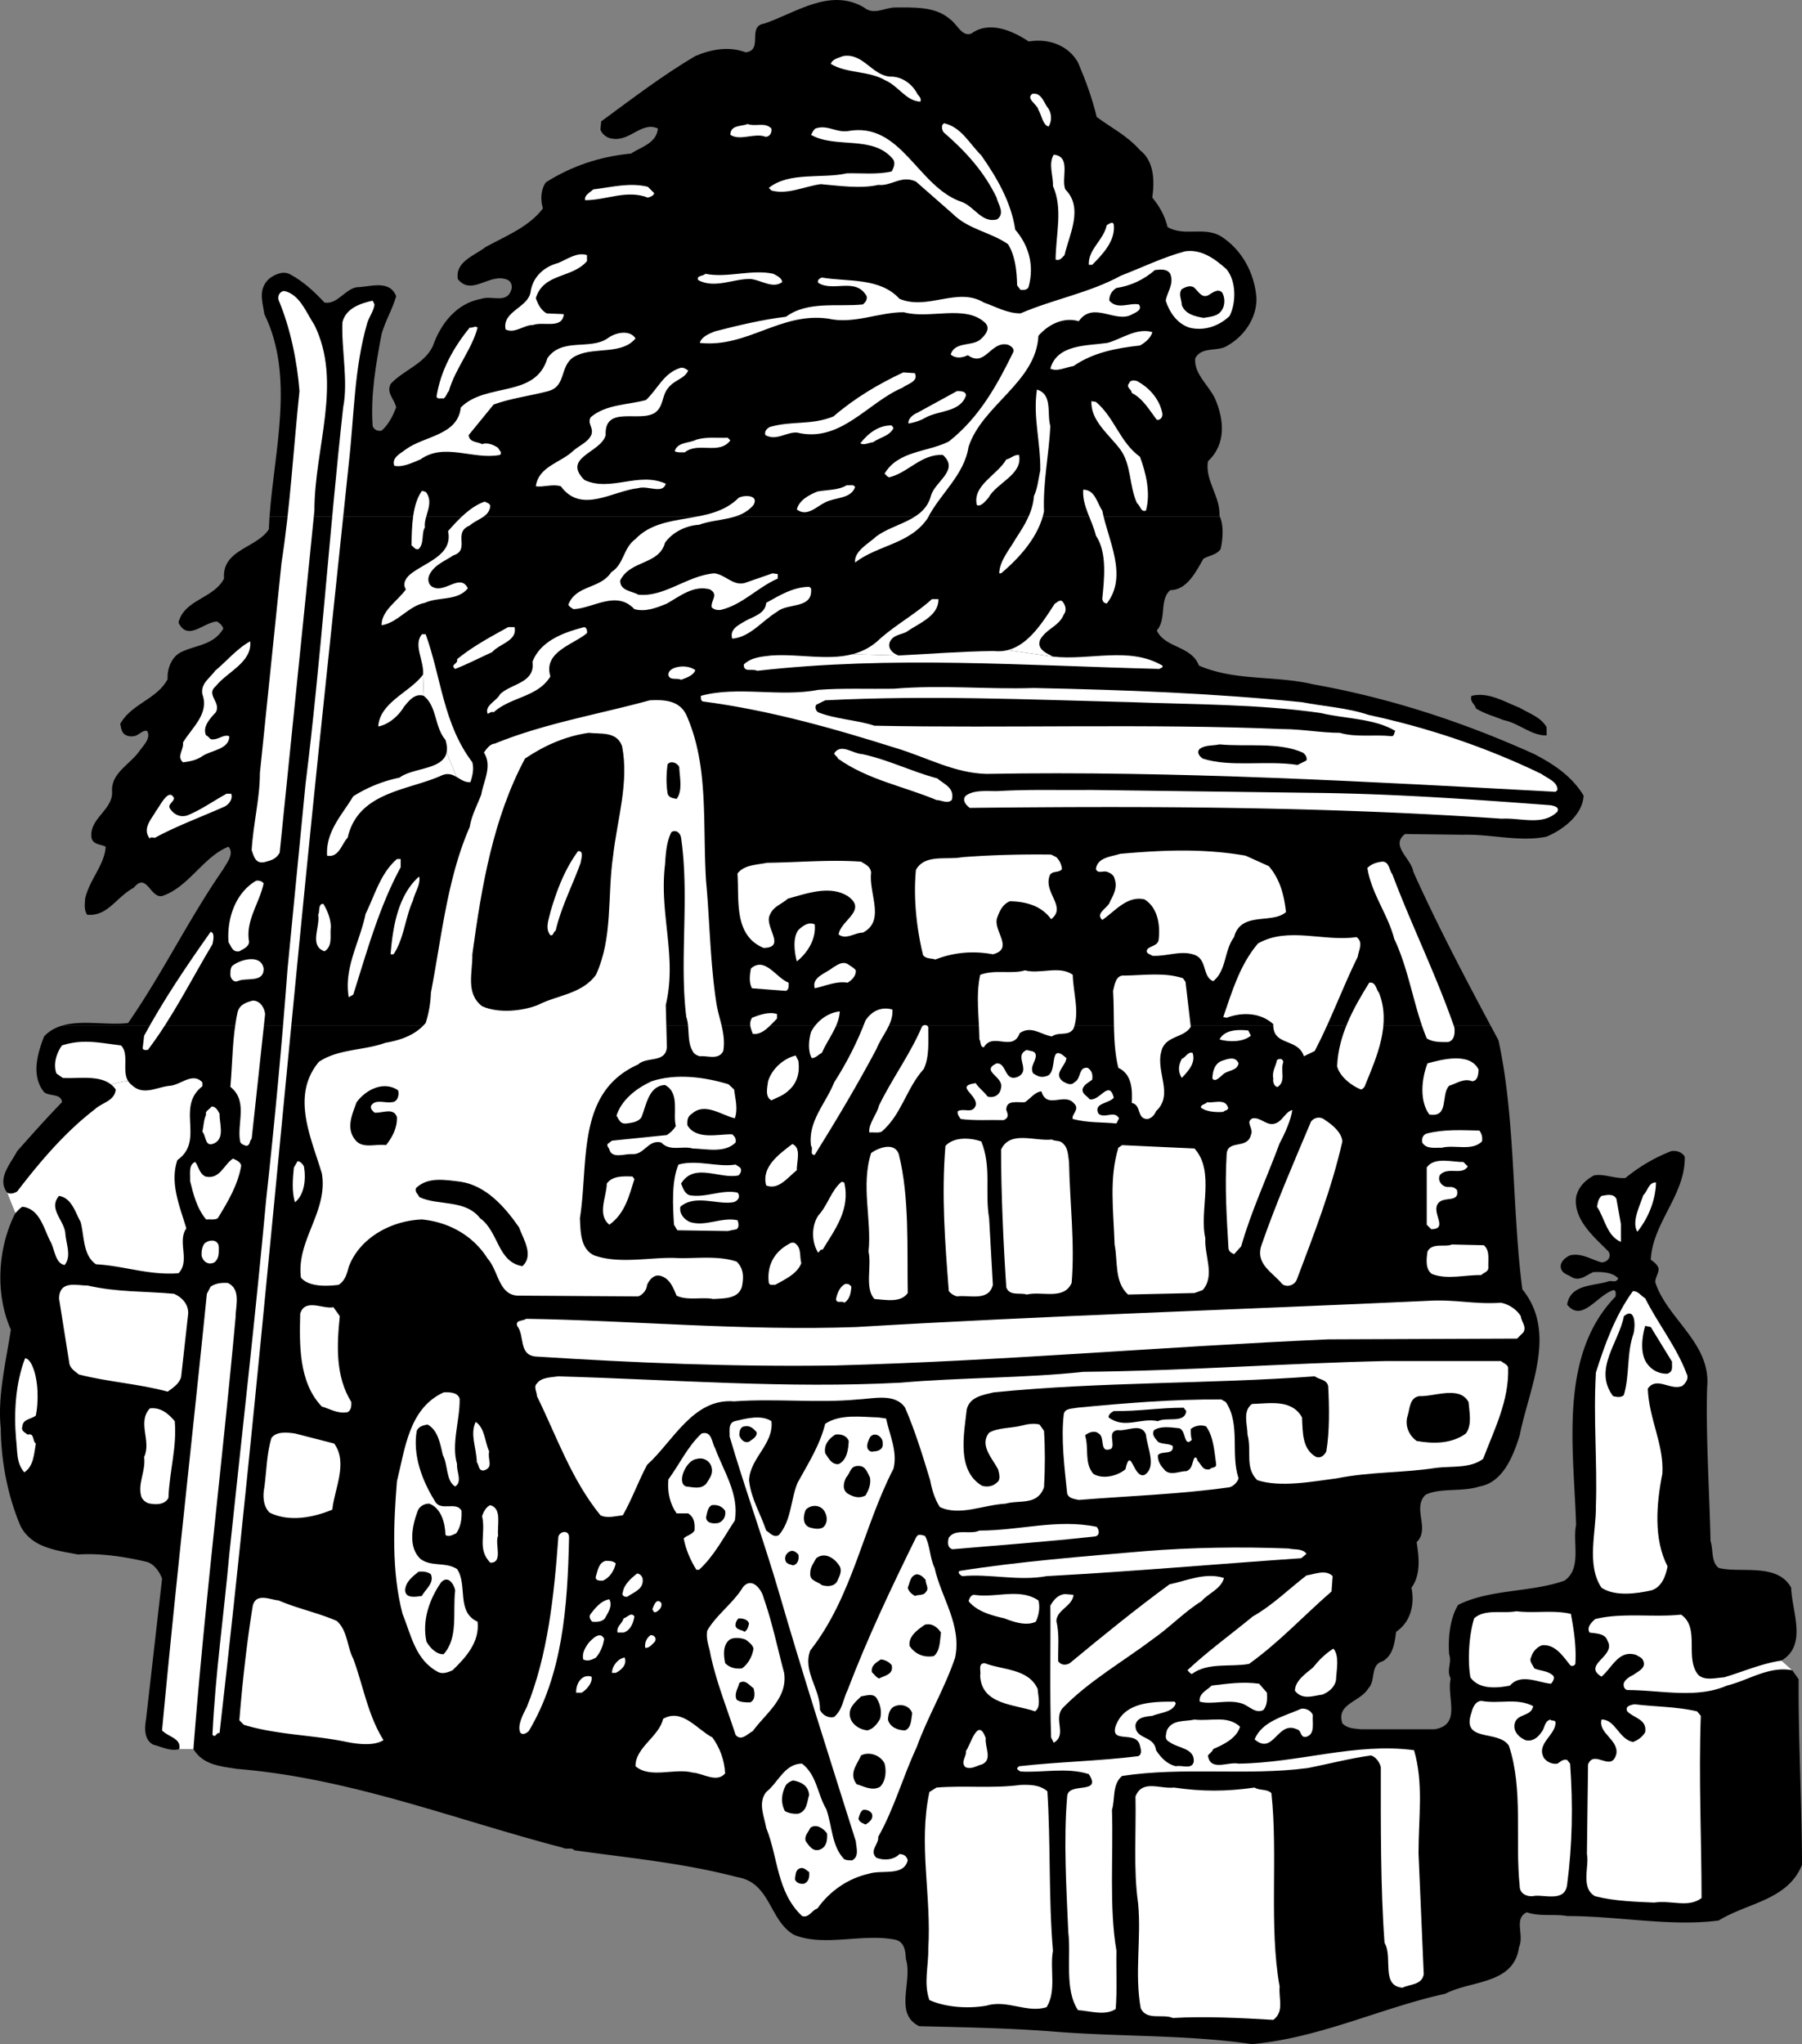 <svg xmlns="http://www.w3.org/2000/svg" width="476.167" height="540.006"><rect width="100%" height="100%" fill="#808080" stroke="none"/><path d="M71.225 136.486c1.254-17.672 6.707-36.984-1.367-53.5-.59-3.652-1.676-6.71 1.383-9.472 1.578-1.086 3.648-2.07 5.523-.985 3.453 1.871 6.317 4.54 8.98 7.399 3.352.59 5.329-3.453 8.485-4.047 3.75-.098 8.684-2.07 10.457 2.367-.984 3.453-2.86 6.512-3.847 9.965-1.48 7.797-2.957 16.183-2.368 24.37.395.99 1.383 1.384 2.368 1.185 1.976-1.774 2.96-3.946 3.847-6.114-.39-2.172-2.664-3.75-1.476-6.219 3.351-3.648 8.879-5.226 11.148-9.964 2.07-5.918 6.215-11.348 12.824-12.532 2.864-.984 6.809 1.48 7.992-2.562.2-.988-.097-1.875-.886-2.371-4.735-2.27-9.57 4.441-13.32-.293-.692-4.64 4.34-6.121 7.402-8.488 5.226-2.86 11.344-5.227 15.094-10.165-.692-2.167-.59-5.027.789-6.902 6.71-4.246 14.207-6.808 22.496-7.598 2.664-1.777 6.71-2.667 7.105-6.613-4.344-1.972-7.398 3.555-12.137 2.664-1.285-.097-2.664-1.183-3.058-2.367l.195-2.172c8.192-6.015 16.184-12.137 24.867-17.265 4.141-1.774 8.88-2.664 13.32-.985 4.833-.594.196-6.906 4.93-7.597 8.192-2.766 17.368-9.57 26.344-4.247 2.469 1.977 4.934.301 7.797 0 5.129 0 10.95-.39 14.898 3.063 1.875 1.281 3.157 4.734 5.625 3.848 4.832-3.555 11.047-.692 15.196 2.07 5.226-.887 10.457.988 13.023 5.527 1.973 4.637 3.746 9.371 4.934 14.403 3.648 2.765 7.988 4.836 11.441 8.78 3.852 2.962 3.852 8.29 3.258 12.532 1.973 2.367 3.355 4.934 4.043 7.797 4.539 2.562 9.473-.2 14.012 2.367 5.625 3.551 8.98 9.766 9.472 16.38.098 5.226-3.156 9.964-7.597 12.526-2.563 1.778-6.809.102-8.582 3.356-.395 4.144 3.55 7.105 5.226 10.656 2.371 5.527 3.063 11.938-1.875 16.578-.789 5.227 3.258 9.074 3.063 14.403.03.074.066.148.097.222H71.226"/><path d="M322.346 136.486c1.067 2.461.774 5.977.196 8.559-1.082 1.582-3.059 1.68-4.54 2.566-1.87 3.157-4.242 8.29-8.78 8.29-2.958 2.663-.887 7.695-3.551 10.656 2.27 4.734 9.078 3.945 11.148 9.273 9.57 4.145 20.031 2.566 30.094 4.934 20.523 3.652 39.96 10.062 58.511 18.449 4.93 2.566 9.864 5.723 13.024 10.953-.2 5.133-5.527 9.078-9.77 10.852-7.105 1.48-14.504-.688-22.004-.493l-15.39-.195c-4.047 3.059 1.68 6.512 2.172 9.965 6.218 13.797 13.265 27.262 20.457 40.7H16.229c5.297-1.65 12.106-.071 17.617-.743 9.176-13.219 15.985-27.426 25.16-40.649.985-1.777 2.958-4.046 1.38-5.921-6.61 2.566-10.555 10.757-17.563 13.027-3.156.59-4.043-6.414-7.496-2.172-4.54 2.367-6.906 7.695-12.336 7.102-.79-1.38-.59-2.66-.492-4.243 1.086-4.933 5.129-8.878 5.425-13.714-1.28-.688-3.355-.493-3.746-2.368-.691-5.128 5.82-7.398 5.426-12.332-.199-4.836 4.735-7.004 7.301-10.656.984-1.379 3.059-3.355 1.973-5.23-1.282-.297-2.27 1.285-3.551 1.382-1.086.196-1.973-.097-2.664-.69-.594-.692-.692-1.677-.89-2.567 2.96-5.328 9.769-6.508 12.53-11.84-.195-2.367.887-5.82 3.555-7.102 3.746-1.875 8.582-1.777 11.149-6.218-.297-.887-.891-1.38-1.68-1.875-3.55.199-7.695 5.328-10.16.3 1.476-6.12 9.273-6.316 12.035-11.644-.59-7.696 8.586-7.992 11.84-13.024.043-1.105.105-2.215.183-3.332h251.121m129.61 269.016c.011.535.027 1.07.039 1.601.785 2.368.097 5.528 2.168 7.106 5.625 1.477 15.492-1.48 19.14 5.227.2 6.316 4.344 15.195-2.562 19.242l2.86 2.566 1.679 2.367c-.102 16.18.887 33.45.887 49.035-3.75 9.375-14.602 10.067-22.004 14.704-12.727 1.675-26.54-1.184-40.059-1.184-3.156-.594-7.398.195-10.656-.988-3.55 1.68-.59 5.922-2.07 9.273-1.383 9.867-12.73 8.684-19.438 12.238-17.07 3.747-32.953 11.641-51.11 13.317-17.66-2.563-34.827-1.871-52.886-3.352-11.441-.89-22.988-1.086-35.023-1.383-6.809-3.257-1.68-11.84-3.551-17.757-.102-1.68-.2-4.344-2.567-5.036-8.683-1.875-19.14 1.973-27.035-1.378-6.511-3.75-6.117-13.715-14.898-15.196-14.309-3.75-28.317-5.031-43.117-7.105-.692-.887-2.172-.098-3.059-.688-28.516-7.402-55.945-18.355-86.137-20.82-4.242-.691-8.879-.988-11.445-5.23h-3.75c-2.172.69-4.637-.59-6.906-1.184-2.367-1.281-2.27-4.242-1.875-6.61l4.242-37.199c-.59-1.773-2.07-3.847-3.945-4.437-5.82-1.383-12.332-2.371-18.254-1.973-4.825-.918-10.211-1.55-13.555-5.156h368.457a4.473 4.473 0 0 1-1.184 1.898c.594 3.848 1.184 8.586-1.378 12.036.886 4.246-.102 8.98-4.047 11.644-.395 2.961-.79 6.215-3.555 7.793-3.352.89-1.773 5.035-3.746 7.105-2.27 3.75-8.586 4.043-6.906 9.274 1.28 1.383 3.156 1.383 4.93 1.578h19.44c7.2-1.184 3.157-8.285 4.243-13.418-1.184-2.27.394-4.043-.395-6.41-.296-3.95.098-9.277 2.368-13.027 8.484-4.243 19.238-3.254 28.12-6.414 3.813-2.676 2.755-7.758 2.805-12.06h35.735"/><path d="M7.069 405.502a10.49 10.49 0 0 1-1.64-2.344c-3.352-7.894-5.13-16.87-5.227-25.851-.89-8.485 1.379-17.563 2.664-26.047-4.242-9.57-3.453-21.707 1.183-30.785l-2.171-5.426c-2.762-3.653.886-7.598 2.664-10.953 3.847-4.34 7.793-8.782 11.84-12.926-.196-2.367-3.356-1.477-4.735-2.664-3.453-4.242-1.777-10.16 0-14.7 1.305-1.402 2.863-2.277 4.582-2.812h377.684c.68 1.266 1.36 2.535 2.035 3.8 4.539 20.622 3.555 44.497 6.316 65.81 9.375 11.542 1.68 26.343-.691 38.578-1.676 5.328-4.34 12.433-10.652 13.515-4.54 1.48-10.266.297-14.211 2.172-3.047 2.965-.114 7.234-1.184 10.633H7.07m409.151 0c.012-.926.078-1.82.25-2.64-.59-20.028-4.734-44.794 10.461-60.384-.097-.492.297-1.382-.492-1.68-4.344 1.188-8.387 8.782-12.336 3.848.89-5.523 7.106-4.832 11.153-6.214 1.082-.098 1.675.492 2.367-.692-1.48-1.676-4.442-1.773-6.614-1.676-1.875.79-3.746 2.664-5.918 1.184-.789-.492-1.777-.691-2.367-1.578-1.086-1.875.79-3.453 2.168-4.047 2.961-.691 5.528 1.086 8.29 1.875 1.382 0 2.761-1.281 1.874-2.86-4.144-4.144-9.277-8.484-8.586-14.406.594-2.664 2.371-4.441 4.739-5.722 2.566-.492 5.425.886 8.289.691 3.75-3.058 7.793-5.43 12.136-7.105 1.477-.196 2.86.297 3.551 1.48.196 10.063-8.488 17.367-8.98 27.23.789.497 1.875 1.383 2.074 2.372 0 1.28-.89 2.27-.89 3.55 3.16 9.77 14.8 16.082 13.714 27.727-.379 11.55.516 26.2.852 39.047H416.22"/><path fill="#fff" d="M235.124 20.236c2.96-.101 5.625 1.676 7.105 4.239.297.793 1.38 1.285.988 2.37-3.75-.097-5.824-4.144-9.277-5.624-4.34-2.567-10.262-1.778-14.402-4.34.39-1.285 2.07-1.582 3.254-2.074 5.23-.887 7.597 5.03 12.332 5.43m41.933 8.483c.887 1.38.887 3.454 0 4.735-1.578-.59-1.777-2.96-2.664-4.441-.297-1.477-3.453-2.957-1.578-4.243 2.465-.394 3.059 2.567 4.242 3.95M259.3 41.053c4.14 5.918 7.89 12.332 8.976 19.632 3.652 4.243 5.031 9.473 3.555 15-.2.887-1.285.985-2.172.887l-.89-1.183c-.098-3.946-.493-7.696-2.368-10.852-4.637-3.258-10.457-3.852-14.7-8.094l-9.671-8.484c-3.945-1.777-6.41 1.281-9.965.887-4.637 1.086-10.555.199-15.191-.196-4.344.59-8.785 2.86-13.028 1.676l-.691-.691c5.43-4.34 14.11-2.367 20.621-3.848 3.652-.098 7.895.395 11.844-.492.492-.887.984-1.973.492-3.059-5.23-6.707-15.195-2.86-21.805-6.61.395-.593.492-1.183 1.184-1.679 3.058-1.082 5.426 1.086 8.484.692 14.305-2.664 18.453 14.898 30.29 18.746 3.257 1.285 5.327 5.722 9.277 4.539 2.07-1.676.195-3.946-.2-5.723-3.253-6.808-8.187-12.234-14.007-17.266-.496-.69-.692-2.07.195-2.367 4.539 1.086 6.512 5.227 9.77 8.485m-55.454-7.106c.2 1.086-.492 2.27-1.578 2.172-2.96-1.086-6.61 1.184-9.273-.492 0-2.664 2.86-2.172 4.539-2.863 2.27.789 4.539-.59 6.312 1.183m77.653 16.086c4.933 4.93.984 12.035-.2 17.363-.789.79-1.28 1.579-2.367 1.184.098-7.004 1.973-13.418-.691-19.437.101-2.762-1.281-5.82.2-8.29 4.733.497 1.874 6.22 3.058 9.18m-108.633.985c-.195.789-1.086.988-1.676 1.183-5.625-2.168-10.953.692-16.578.692-.297-1.282 1.184-1.973 2.172-2.86 4.933-.594 9.57-1.875 14.406-.691l1.676 1.676m121.457 8.484c.398 4.144-2.961 7.7-5.723 10.46h-.886c-.2-4.144 3.847-6.413 4.734-10.46.496-.293 1.777-1.281 1.875 0"/><path fill="#fff" d="M324.124 71.146c2.562 3.157 2.562 8.782.789 12.332-2.864 2.762-6.91 4.047-10.656 3.06-3.258-1.087-5.23-4.044-6.22-7.106.395-2.364 2.27-4.438 1.184-7.102-.886-1.48-2.859-1.086-4.043-.988-2.96 2.566-6.316 4.144-10.164 4.738-1.183.688-1.972 1.973-1.875 3.352 2.172 2.468 5.23.496 7.797.988.985 1.383-.691 2.074-1.68 2.566-4.34 2.664-10.359-3.652-14.207 1.875-3.945-1.183-7.992.79-10.656 3.848-.59 12.234-14.8 18.254-18.449 29.305-1.184 7.597-7.5 12.332-10.855 18.941-4.637 6.809-13.122 7.008-19.141 11.645-.297-3.059 3.652-5.032 5.625-6.907 4.832-3.554 12.629-4.047 14.406-10.656.985-3.852 7.695-6.809 3.156-10.855-5.722-.297-9.175 4.738-14.207 5.921-.496-.199-.789-.593-1.183-.988 3.648-6.117 11.344-5.62 16.969-8.484 8.09-6.313 12.925-15.196 17.07-23.68.297-.988-.79-1.578-1.383-1.875-4.637-1.183-6.02 6.117-10.652 2.762-1.485.691-3.16.988-4.543-.195 1.086-3.356 5.23-2.172 7.597-3.75 1.48-1.184 3.16-3.157 1.383-4.735-5.23-4.738-14.601-.789-21.312-2.664-6.414-.101-13.32 3.254-20.028 1.676-12.629-1.777-21.414 7.793-33.941 6.414.492-1.68 2.562-2.469 4.043-3.059 6.117-1.578 12.828-3.156 18.746-3.847 5.723-4.246 13.715-2.567 20.328-3.258.688-.59 1.184-1.281.985-2.172-2.86-5.129-8.88-.984-12.825-3.55-.297-.79.492-1.184.985-1.38 6.808 1.184 15.293-.101 20.523 5.621 7.5 3.157 15.293-3.254 22.297.989 3.16 1.086 6.117 2.86 9.672 2.86 8.683-3.747 18.254-5.427 26.539-9.966 5.625-2.168 11.05-4.832 16.871-6.414 4.246-.687 7.895 1.875 11.055 4.738m-169.016-2.171c-3.95 4.636-11.445 3.058-13.52 9.77.497 1.476 1.286 3.155 2.86 4.042l4.539.2c-.39 4.046-5.426 1.874-8.09 2.859-2.562 0-4.832 2.367-7.3 1.187-.985-4.836 6.019-5.726 6.613-9.965.59-3.949 3.55-6.613 7.3-7.601 2.368-.985 5.032-2.957 7.598-2.07v1.578m51.602 5.527c-2.465 1.875-5.528-.496-8.29-.79-4.44-.198-9.472 2.665-13.91.294-.593-1.281 1.282-.985 1.875-1.676 5.82 1.184 12.332-1.285 17.957 0 .887.492 2.168.988 2.368 2.172"/><path d="M319.186 78.053c1.086-.594 2.567-1.973 3.75-.79.79 1.282.79 3.356 0 4.54-.984 1.773-3.058 1.875-4.933 2.168-2.168-.395-4.735-.887-5.723-3.352 0-1.383-.984-2.96 0-4.242.89-.496 2.074-1.086 3.16-.496 1.281 1.086 1.973 2.863 3.746 2.172"/><path fill="#fff" d="M83.08 85.846c7.5 15.293 0 32.363 0 49.039-3.058 30.683-6.116 59.988-9.175 90.379-.89 1.578-2.074 1.972-3.555 2.367-2.761.887-3.254-1.285-3.847-3.059.394-6.906 2.171-13.617 2.171-20.324l5.723-55.648c2.27-14.504 3.156-30.192 4.738-45.29-.593-7.695-2.37-16.574-5.527-24.074-.297-1.183.395-2.27 1.48-2.367 4.145.887 5.82 5.723 7.993 8.977m15.883-5.426c-.196 1.676-1.282 3.058-1.872 4.738-3.554 12.235-3.453 24.27-4.937 37.39l-6.215 59.204c-9.668 90.969-17.562 185.687-27.922 276.066-.988-.195-.886 1.383-1.875.493.79-16.477 2.961-31.176 4.442-47.653 3.254-30.984 6.906-62.754 9.765-93.933 2.274-20.72 4.145-40.848 5.625-60.68l4.739-48.738c4.043-32.364 6.312-66.602 9.964-99.653 1.38-6.91-.496-15.492-.199-22.496.89-3.75 4.836-5.035 7.992-5.726l.493.988m27.234 6.117c-1.48 5.723-5.922 10.856-7.598 16.773-.593.594-.593 1.383-1.383 1.973-.59-.195-1.578.297-1.875-.492 1.086-6.809 4.344-12.828 8.782-18.254.793.2 1.383-.59 2.074 0m178.289 1.183c-.297 1.481-1.973 2.864-3.258 3.551-6.312.692-12.43 1.875-17.558 5.43-2.075.297-4.247 1.578-6.122.692 1.778-6.516 9.77-6.02 15.098-6.81 3.652-.987 7.598-4.046 11.84-2.862m-136.555 1.675c-3.55 4.344-10.656 2.274-15.39 4.442-5.032 2.074-2.47 7.992-7.598 9.473-4.836 1.28-9.867 1.874-14.504 3.55l-6.61 8.094c.196 1.973 2.266 1.676 3.552 2.367 1.48-.492 3.058.196 4.242.985.199.593 1.183 1.187.492 1.875-7.004 1.382-14.7-3.352-21.016 1.183-2.172.89-4.734 2.172-6.906 1.68-.789-2.172 1.68-3.258 3.059-4.344 4.836-3.55 13.714-3.648 14.504-11.047 6.613-6.71 19.734-2.37 22.89-13.027 3.848-5.524 11.25-2.07 15.887-5.23 1.875-1.477 5.82-2.465 7.398 0m13.914 8.488c-.89 2.168-3.652 2.465-5.23 4.539-1.777 1.972-1.184 4.93-3.55 6.61-4.048 2.663-13.423-2.071-13.024 5.921-1.188 4.637-11.645 5.82-5.625 11.84 6.906 3.254 14.304-2.27 21.507.984-.789 2.864-4.734.395-7.3 1.184-6.707.691-14.996 6.91-20.426-.492-2.168-.692-4.535.297-6.61 0 .692-5.23 6.512-6.215 9.77-9.274 1.578-1.48 4.145-2.367 4.934-4.441.59-1.875-1.184-2.863-.2-4.54 4.047-3.452 9.965-3.253 14.602-4.538 3.16-2.961 4.64-7.102 9.078-8.485.89-.195 1.48.297 2.074.692m59.891.691c1.082 2.27-2.074 2.86-3.258 3.848-9.176 3.847-16.379 14.699-27.922 11.84-2.96-.098-5.425 2.27-8.289.691-.394-.988.395-1.777 1.184-2.172 5.922-1.68 10.855-.394 16.773-2.765 5.723-4.93 11.942-8.583 18.453-11.641l3.059.2m65.414 10.651c.098.79-.297 1.485-.988 1.68h-.492c-1.875-2.465-3.649-5.625-6.61-7.105 0-.985-1.68-1.477-.691-2.563.297-1.086 1.972-.789 2.566-.297 3.059 1.774 5.524 4.735 6.215 8.285m-29.601 3.356c-.395 7.598-1.973 14.902-1.676 22.496-1.282 6.512-6.414 12.238-11.348 16.379h-.492c.098-3.356 2.762-6.313 4.441-9.274 2.27-3.453 4.438-6.906 4.735-11.148.988-2.074 1.183-4.539 1.68-6.809.097-7.597-1.977-13.91-.891-21.312 4.242 1.281 2.566 6.312 3.55 9.668m-22.296-8.09c-1.579 4.54-7.301 3.848-10.852 5.922-1.383.789-2.766 1.184-4.344 1.477-.195-1.38 1.383-2.465 2.371-2.86l10.457-5.723c.989 0 2.368 0 2.368 1.184m34.336 1.68c4.933 4.144 6.312 10.656 11.64 14.5 1.582 4.246 2.863 9.574 1.582 14.21-1.383.493-1.383-1.183-2.37-1.972-2.071-4.441-1.477-10.262-4.438-14.21-2.864-3.849-7.895-7.599-7.598-12.727l1.184.199m-53.477 6.906c-1.086 2.168-3.652 2.465-5.426 3.75-1.183.098-2.27.887-3.355.293 1.972-2.563 4.836-4.832 8.289-4.734l.492.691m-43.117 3.254c-2.961 3.95-8.485.297-12.04 3.16-1.081 0-1.972.098-2.663-.297.691-2.469 3.847-2.074 5.722-3.058 2.762-.79 5.23-.395 8.29-.496l.69.69"/><path fill="#fff" d="M269.264 120.182c1.082 5.23-5.922 7.304-8.09 11.347-.89.985-2.074 2.469-3.062 1.875-1.184-5.23 5.43-7.894 7.797-12.039 1.183-.195 1.973-1.281 3.355-1.183m-43.316 8.488c-1.086 3.156-5.227 2.664-7.895 4.043-2.265 1.086-4.832 3.95-7.496 1.875.59-2.465 3.254-3.848 5.426-4.735 2.566-.492 5.527-.296 7.793-1.68.691.2 1.68-.394 2.172.497m65.316 6.215c1.48 7.695 6.91 17.265 1.184 24.566-.785-.195-.984-.394-1.184-1.183.496-5.13 1.383-12.235-1.675-16.774-.989-4.144-3.653-7.793-3.356-12.133 3.156 0 3.652 3.551 5.031 5.524m-178.586-4.739c2.075 3.059-.789 6.22-.394 9.18-.985 1.477-.098 4.242-1.676 5.719-.887.297-1.285-.59-1.875-.984.098-5.133.195-10.754 2.762-14.407.394.2.89.098 1.183.492m86.434 3.258c-3.55 4.242-9.57 3.453-14.406 5.23-3.551.196-7.106 2.071-8.977 4.735-1.582 5.922-9.176 4.54-11.84 9.965-.101 2.762 3.059 2.762 4.735 3.75 6.906.789 12.925-5.031 20.129-5.625 2.859.297 4.933 3.355 7.992 2.566l7.398-2.566 1.383.2v1.183c-5.43 2.367-9.277 6.906-15.098 8.285-.988.101-1.777-.098-2.367-.688-.297-1.875 1.973-3.355-.492-4.738-4.246-1.183-7.895 1.777-11.348 3.75-2.664 1.086-5.527 2.27-8.586 1.48-4.734-5.128-10.949-.195-16.082 0-.492-.296-1.183-.69-1.379-1.183 2.07-5.328 8.387-4.047 11.344-8.582 3.453-2.172 3.063-6.316 6.414-8.785 7.203-7.496 19.735-3.352 27.235-10.852 1.28-.789 5.523-.886 3.945 1.875m-69.559.297c-.296 2.961-3.652 3.453-5.43 5.129-4.636 1.875.298 6.414-4.34 7.895-2.171 1.48-5.03 2.468-6.312 5.128-.593 1.184-.297 2.864 1.184 3.356 3.156 1.285 7.004-3.75 8.977.2-2.762 3.452-7.793 2.167-11.348 3.847-4.34.789-7.102 5.23-11.445 5.918-.098-3.848 4.343-6.512 6.414-9.473-.887-1.379-.196-2.762.988-3.848 3.848-3.253 11.543-5.03 10.16-11.543 2.664-3.058 5.922-6.511 9.672-7.796.492.296 1.383.398 1.48 1.187m84.754 21.707c.59 5.621-6.117 3.746-8.98 6.215-3.945 2.367-7.106 6.71-11.84 7.102-.79-2.563 1.777-3.649 3.555-4.735 1.972-1.086 5.226-1.875 5.425-4.734 3.551-1.973 7.004-4.145 11.344-4.242l.496.394m63.933 18.055c9.77 1.086 20.13-2.762 28.911 2.367.297.594-.496.594-.789.887-35.816-.887-70.742-3.551-106.266.496-1.379-.692-3.648.59-3.55-1.68 1.972-1.875 4.636-2.07 7.3-2.367 7.16-.496 14.778 1.402 21.426-.344l12.223.344c7.793-.395 16.574-1.086 25.058-1.184 1.32.149 2.551.055 3.704-.234l11.984 1.715"/><path fill="#fff" d="M266.257 171.748c5.636-1.43 9.367-7.543 12.476-12.297.594-.195.988-.984 1.875-.691.89.886 1.383 2.468.496 3.554-1.285 3.157-4.441 3.649-6.215 6.61-1.086 2.664 1.774 3.652 3.352 4.539l-11.984-1.715m-40.985 1.074c2.606-.683 5.067-1.93 7.29-4.097 4.534-3.946 9.175-6.41 13.71-10.457h1.68c.195 4.44-5.23 6.414-8.29 8.585-1.577.887-3.648.79-4.538 2.762-.692 1.875 1.086 3.156 2.37 3.551l-12.222-.344m-89.308-7.152c.793 3.648-3.946 4.34-5.918 6.61-3.258 1.48-6.512 3.156-9.77 4.437-1.48-1.184.89-1.281.496-2.563 4.242-3.453 8.88-5.922 13.516-8.484h1.676m19.144 1.578c-3.555 3.059-11.644 4.93-9.672 11.445-3.351 5.524-10.36 5.325-14.996 9.473-.691-.297-1.086.293-1.578.39-.89-2.167 2.367-3.351 3.254-5.128 2.863-2.86 9.375-2.961 8.586-8.582 2.172-5.723 8.683-7.895 13.715-9.176.59.195.789.887.691 1.578m-43.121 16.574c-2.465-.789-4.043 1.48-5.227 2.863-1.382 2.368-4.046 4.735-6.808 5.227.394-6.41 8.484-9.078 11.84-13.715l.195 5.625m8.668 21.438c-1.16-.668-2.398-1.164-4.129-.325-8.879 3.95-21.902 4.243-24.664 16.38-1.578 1.578-2.27 5.328-5.426 4.738-.394-6.414 3.946-10.754 6.906-15.688a36.583 36.583 0 0 1 12.235-4.933c3.469-2.645 11.43-2.04 12.43-6.633l2.648 6.46"/><path fill="#fff" d="M118.007 198.799c.19-.89.125-1.985-.293-3.332-2.961-3.457-2.172-8.782-5.727-11.645l-.195-5.625c.297-3.746-2.664-7.793-.297-10.656h.988c4.145 11.547 4.637 23.68 12.332 33.844.492 1.777 0 3.652-.492 5.23-1.43.149-2.512-.687-3.668-1.355l-2.648-6.461m-51.899-29.383c.594 5.527-6.117 8.09-9.078 11.84-2.762 2.27 1.48 4.246 0 6.91-1.477 1.578-3.648 3.844-2.563 6.117.395.098.79.59 1.184.985 1.973.394 3.254-1.383 4.934-.79 0 3.649-5.032 3.649-7.5 5.524-1.48.89-3.059 1.183-4.735 1.383-1.777-1.578.293-3.356 0-5.23 2.367-3.946 7.004-7.598 5.13-12.727-.59-2.86 2.171-4.442 3.355-6.215 2.761-2.27 5.82-5.922 9.273-7.797m117.613 7.598c-.398 1.382-2.37 2.074-3.75 2.566-1.086-.594-2.863.297-3.355-1.184-.098-1.183.984-1.777 1.973-2.07 1.675-.496 3.75-.297 5.132.688m160.332 8.488c5.524 1.082 12.036 1.476 17.563 3.351 15.984 3.454 31.18 8.586 45.68 15.59 1.582 1.184 4.343 2.07 4.246 4.243l-.496.492c-49.036-2.664-100.934-5.621-150.368-4.735-8.484-.195-15.687-4.34-23.875-6.808-16.578-5.227-33.648-10.063-51.109-12.332-.594-.297-.496-.887-.496-1.48 9.672-2.665 20.918.394 30.984-1.579 5.918-.492 13.91-.2 19.93-.297 13.121-1.086 24.074.2 37.098-.195 23.976.492 47.359 1.379 70.843 3.75"/><path d="M408.678 192.111v2.172c-4.043.098-7.3-3.258-11.347-4.047-2.465-.988-5.032-1.68-7.301-3.058-.297-1.184-1.773-1.875-1.184-3.356 4.54-1.086 8.684 1.578 12.727 3.156 2.469 1.48 5.625 2.47 7.105 5.133m-59.691-3.75c6.61 1.578 14.11 1.383 19.73 4.735-.394.394-.195 1.382-.984 1.382-4.738-.492-9.277.395-13.715-.886-4.933 0-9.965-.989-15.195-.989-34.93-1.48-72.816-.195-107.742-.886-4.836-1.578-10.164-1.68-14.899-3.551-.496-.297-.988-1.285-.496-1.977l2.367-1.183c27.829-1.38 53.184-.196 81.008.496 15.59.59 33.645.492 49.926 2.86"/><path fill="#fff" d="M181.35 188.853c6.02 13.52 4.246 28.418 5.23 44.008.887 9.176 1.087 21.508 2.665 31.77.594 4.34 2.664 8.387 1.875 13.023-1.281 2.465-4.047 1.184-6.215 1.383-.691-.2-1.582-.594-1.875-1.383-1.582-2.566-.691-6.219-1.68-8.98-1.875-14.996.89-31.77-1.379-47.36-.199-1.28-1.382-2.27-2.566-1.48-1.281 2.566-1.48 5.527-1.676 8.586-1.582 13.023 3.254 24.273.195 37.098l.297 11.148c-.394 4.246-5.328 2.371-7.597 4.539-16.38 7.3-13.024 25.656-15.39 40.652.194 3.157 0 7.993 3.745 9.766 6.516 2.371 14.801.496 21.313.691 4.836.297 11.25-.789 16.379.989 1.875 1.875 1.875 4.043 1.382 6.61-.988 3.257-4.636 3.058-7.597 3.257-2.762-.594-6.907.492-9.668-.89-.89-2.071-1.778-4.54-4.242-5.227-1.778-.496-2.961 1.082-3.555 2.367-.098 1.379-1.184 2.664-2.367 3.058l-31.278-.199c-5.625.2-5.523-6.511-8.484-9.765-3.75-6.02-10.164-9.672-17.367-10.36-8.09.293-16.477 4.832-19.34 12.528-.492 1.777-.887 3.554-2.66 4.738-3.16.394-7.797.59-9.969-1.875-1.281-9.867 7.203-17.465 5.527-27.527-2.761-9.375-8.289-20.524-.789-29.504 5.13-3.454 11.84-2.957 17.563-5.032 3.945-.687 7.894-1.972 10.656-5.23a29.391 29.391 0 0 0 1.379-7.992c2.863-14.895 4.344-30.29 10.262-43.805.496-3.059 1.972-5.723 3.058-8.586.594-3.55 2.961-7.496.692-11.05.691-.985 1.582-2.27 2.863-2.368 13.023-5.328 27.23-7.695 40.945-11.445 3.848-.196 7.793 0 9.668 3.847"/><path d="M164.382 197.143c1.875 9.57-1.286 19.335-2.368 28.91-1.582 10.754 0 21.605-4.539 31.472-3.75 5.133-10.261 5.328-15.39 7.993-4.047 1.578-10.364 2.27-14.703.296-4.442-3.453-2.465-8.879-2.567-13.714 2.465-18.157 5.527-36.012 13.914-51.704 5.13-3.449 10.656-5.918 16.871-6.804 2.961.394 7.399-.496 8.782 3.55m179.867 1.676c.691.492 1.183 1.184.988 2.075l-2.367 1.183c-8.094-1.281-17.762.692-25.063-1.68-.886-.59-1.675-1.675-.789-2.562 1.48-1.086 3.551-.79 5.23-1.188 7.102.692 15.587-.687 22 2.172"/><path fill="#fff" d="M247.655 205.627c1.68 1.48 4.734 2.469 3.848 5.723-1.184 1.086-2.762 0-4.043 0-8.684-3.649-18.157-5.329-26.051-10.954-.098-.59-.887-.785-.985-1.378 1.774-2.762 4.934.097 7.399.195 6.906 1.48 13.121 4.64 19.832 6.414"/><path d="M179.475 202.568c.102 2.664.989 6.317-.687 8.485-.89-.196-2.074-.293-2.371-1.38-.395-2.468-.395-5.03 0-7.796.89-.984 2.468-.39 3.058.691"/><path fill="#fff" d="M348.788 209.475c20.918.296 41.441 1.777 61.074 3.257.691.196 2.27.395 1.68 1.676-3.852 3.848-9.672 1.578-14.703 1.875-47.559-3.254-94.622-3.355-140.602-2.86-.984-.792-1.973-1.874-1.184-3.058 2.075-1.875 6.22-1.285 8.684-1.383 8.883-.492 15.395-.195 24.469-.297l60.582.79m-302.805 1.382c-.101 1.086-1.875 1.676-.988 2.86 1.086 1.582 2.762 2.27 4.539 1.68 3.652-1.481 6.906-3.848 10.36-5.723h1.183c.594 1.379-.692 3.058-2.07 3.55-6.02 2.665-12.434 5.032-18.06 8.09-.491 0-1.081-.296-1.378.2-2.074-2.664.492-5.133 1.676-7.301 1.086-1.383 3.355-6.219 4.738-3.356m107.445 17.071c-2.168 6.015-5.129 11.64-6.609 17.957-.691.293-.496 1.379-1.383 1.183-1.48-1.777-.394-4.242 0-6.117 1.676-5.723 3.75-11.25 7.301-16.082 1.68-.2.79 2.168.691 3.059m181.844.886c2.957 3.454 4.043 7.598 4.535 12.137-3.648 3.254-11.937-.297-13.71 6.61-2.665 3.55-1.973 8.882-5.528 11.644-3.059-1.285-1.383-6.117-5.426-7.105-3.355-.989-6.906.593-10.656.394-.691-.492-2.07-.691-1.184-1.875.989-.789 2.664-.887 2.86-2.367.492-4.242-.395-8.586-3.746-10.656-4.64-1.086-7.993 3.355-11.153 5.425-1.972-1.875 1.68-3.156 2.075-4.933.984-1.777 1.972-3.75 1.183-5.918-.2-1.086-1.183-1.578-2.074-1.875-.984-.297-2.367.59-2.86-.692.395-3.156 4.047-3.257 6.415-4.046 11.148-.985 21.902-1.477 33.152.496l6.117 2.761m-56.14-2.367a4.972 4.972 0 0 1 1.476 3.156c-.887 1.184-2.957.196-3.351 2.07-1.286 4.345 4.636 7.993.492 11.153-2.567-3.555-6.61-4.64-10.856-4.738-1.87.691-2.761 2.566-3.351 4.242-1.383 3.355 4.636 8.29-1.184 9.77-5.328-.989-10.36-.497-15.195 1.378-1.086-.39-2.469-.097-3.258-1.183-1.773-7.3-2.563-15.293-1.875-22.496 2.371-4.242 7.992-2.563 12.234-3.352 7.7-.594 15.79-.789 23.485-.691l1.383.691m-173.258 2.664c-5.727 10.555-8.883 22.2-12.532 33.645l-1.187.691c-1.379-7.695 2.965-14.703 4.441-22.004 2.47-5.03 3.95-10.754 8.29-14.504h.988v2.172m124.316 1.379c-.687 5.625 3.852 12.73-2.168 15.887-2.172 0-4.441 1.973-6.414.492.492-3.75 7.793-6.41 2.367-10.16-4.836-2.961-10.953-.594-15.785.687-1.777 1.582-3.75 1.977-4.738 4.243-1.676 3.062 4.539 8.683-1.676 8.78-7.992-3.35-6.414-12.726-6.906-19.632 1.773-2.367 5.031-2.27 7.793-2.86 8.586-.1 16.574-.89 24.863-.296 1.285.789 2.469 1.281 2.664 2.86m137.738.495c5.133 13.614 11.645 26.739 16.38 40.45.199 1.582 0 3.457-1.676 3.851-1.676 0-4.047.098-5.625-.988-3.454-8.29-4.637-17.957-8.583-26.246-1.68-6.512-6.019-11.938-7.105-18.746 1.086-1.086 2.367-1.48 3.848-1.676 1.972-.098 1.875 2.27 2.761 3.355m-257.125.688c.297 2.172-1.18 4.047-1.675 6.219-2.07 4.539-2.368 10.062-5.13 14.207h-.788c.59-7.301 1.972-15.489 7.398-20.426h.195m-41.14 1.679c-1.086 5.23-4.836 9.868-3.848 15.391 0 1.383-1.578 1.973-2.566 2.566-1.875.293-2.075-1.28-2.864-2.367-.492-6.316 1.875-13.125 7.305-16.28.79-.099 1.477.097 1.973.69m17.757 11.641c-.296 1.973.594 4.934-1.675 6.317-4.145-1.481-1.086-6.415-1.68-9.672.496-.688-.098-2.957 1.383-2.86.988 1.68 1.973 3.848 1.973 6.215"/><path fill="#fff" d="M215.292 244.205c.394 3.848-1.875 7.5-4.735 9.77-.593-2.172-1.183-6.118.395-8.29 1.183-1.085 2.664-2.269 4.34-1.48m-159.149 5.23c-5.625 9.372-10.36 19.043-17.07 27.922-.492 0-1.082.2-1.379-.394l.395-3.356c5.128-9.468 11.347-18.644 17.562-27.43 1.184.2.691 2.372.492 3.258m302.313-1.875c1.875 1.383.593 3.356.297 5.231-4.043 8.187-7.102 16.773-11.348 24.863l-2.86 1.383c-1.578-4.934-8.288-2.566-8.09-8.488-3.355-3.059-8.19-3.254-12.331-1.676l-.89-.2c2.366-6.804 4.339-13.71 9.175-19.433 7.992-4.539 17.465-.398 26.047-1.68m-288.793 8.29c.097 3.945-4.64 2.27-6.906 3.355-1.086.395-1.778-.789-1.875-1.48 0-.594-.102-1.875.492-2.567 2.07-1.68 7.597-3.254 8.289.692m156.484.492c.098 1.383-.988 2.566-2.172 3.258-3.058-.497-5.82.886-8.683 1.48-.887-2.96 2.96-3.95 4.738-5.43 1.184-.687 2.465-1.773 3.945-.984.79.59 1.578.887 2.172 1.676m-17.762 3.258c0 .789.2 1.675-.691 2.168l-8.977-.688c-.886-1.48-.593-3.652-.296-5.23 3.75-3.258 6.609 2.464 9.964 3.75m75.086-2.075c.098 4.735 1.875 9.868.2 14.211-1.383 2.168-3.75.688-5.727 2.07-2.957-.495-5.426-2.96-8.484-.886-1.875 5.129-7.102-.399-9.473 3.746-1.086 0-.79-1.676-1.184-2.07-.097-6.215-.984-11.543.2-17.07 3.847-1.481 8.289-.098 11.84-1.184 3.945 1.086 9.175-1.38 12.628 1.183m29.797 1.875 1.383 11.84c-1.777 3.059-6.906 2.27-7.797 6.61-1.48 5.328 3.356 11.347-1.379 15.691-.394.984-1.086 1.773-2.172 2.07-3.058.098-1.578-3.75-4.242-4.242.196-3.355.098-7.598-3.55-9.277-1.583-6.313-.989-13.813-1.383-20.324.394-1.579.691-4.34 3.058-4.043 5.23-.098 10.559-.891 15.39.691l.692.984m51.11 2.86c3.257 8.093-.493 16.777-3.551 24.176-.102.492-.496 1.183-1.188 1.382-2.367-.89-5.62-3.355-6.312-6.117.297-8.094 4.242-15.293 8.484-22.101 1.778-.297 1.778 1.773 2.567 2.66m-294.321 5.625c-1.183 11.347-2.367 21.707-3.554 32.957-.688.59-.293 1.676-1.38 1.87-.593-.194-1.48-.39-1.679-1.179-.887-4.836 2.172-10.656-2.562-14.406.59-6.906.492-13.125 1.875-19.637.492-2.07 2.167-2.664 4.042-3.156 1.973 0 3.06 1.875 3.258 3.55m165.758-1.183c.297 3.848-2.86 6.906-4.242 10.461-5.031 9.469-10.559 18.746-16.281 27.922-1.48.098-.293-1.68-.985-2.371-.89-6.508 3.946-11.246 6.117-16.77 3.352-5.23 6.118-10.656 8.286-16.379 1.777-2.664 4.343-3.652 7.105-2.863m-13.91.496c-.2 3.946-3.156 7.301-4.738 10.95-.887.394-1.578 1.382-2.664 1.382-1.086-1.875-.79-4.933-.196-6.906 1.48-2.863 4.442-5.133 7.598-5.426m-16.578 1.875c-1.774 1.774-3.848 4.438-6.414 4.043-.492-1.48-1.184-2.664-.196-4.242 1.973-.79 4.54-1.676 6.61-.988v1.187m39.961 2.664c0 3.649.297 7.496-1.184 10.653-4.637 5.132-5.824 12.039-11.148 16.578-.89.394-2.172.097-3.258.195-.195-2.465 1.973-4.637 2.566-7.102 3.453-7.105 8.285-13.617 11.344-20.82.496-.789 1.875-.492 1.68.496m85.246 1.871c-2.172 1.778-5.918 1.68-8.285.989 1.476-2.86 5.62-2.567 7.593-2.368l.692 1.38m-56.828 5.23c0 1.676-1.68 2.96-.692 4.734 1.282.793 2.07 1.188 3.551.692 3.156-.79.297-9.274 5.23-4.735-.199 2.172-3.554 4.043-.988 6.117.887.493 2.172 1.282 3.059.297 1.973-.988.988-4.144 3.55-3.851 1.184.793 1.383 1.875 1.184 3.16-.886.691-2.265 1.281-2.562 2.566 0 1.282 1.086 1.575 1.875 2.563 2.66.691 5.129-5.328 6.41-.395-1.281 1.582-5.524 1.383-4.043 4.242 1.676 1.383 4.144-.984 5.426 1.188l-.692 1.379c-3.847-.395-7.398-.098-11.543-1.184-.492-1.086 1.973-2.566.395-4.043-2.567-3.16-7.203 1.676-8.684-3.257-1.777.195-2.86 1.875-4.34 2.859-1.777.2-5.03-.79-4.933 2.074.492 1.184.691 2.07-.692 2.664-3.847-.101-7.695.195-11.343-.297-.399-.593-.989-1.183-.793-2.07 1.777-.89 3.847.789 4.738-1.48.691-2.864-5.723-5.133 0-5.922.984 1.48 2.168 2.172 3.156 3.554 1.875.493 3.356-.593 3.551-2.37.691-2.958-5.523-4.34-1.184-6.41 2.762-.2 1.973 5.03 5.625 3.55 3.653-1.777-1.285-5.527 2.368-7.106.886.395 2.27.102 2.37 1.48m41.438-.691c.887 2.664-1.183 4.836-2.863 6.614-.984-1.582-.984-3.16 0-5.035 1.086-.395 1.582-1.973 2.863-1.579m-104.191 2.074c.492 3.352-.395 6.215-3.059 8.286-1.183.988-2.664 1.48-4.047 2.172-1.773-.887-1.082-3.453-.886-5.032.988-3.257 4.047-6.02 7.3-6.808l.692 1.383m116.328.691c-.395 2.168-3.059 1.676-4.344 3.156-.687.493-1.773 1.875-2.562.887 0-1.875.59-4.043 2.562-4.734 1.48-.496 3.551-1.285 4.344.691m10.36 6.215c-.79.098-1.383-1.184-1.184-2.172-.395-1.973.691-3.254.984-4.934.692-.394 1.383-.492 1.68.493-.89 2.37.789 5.035-1.48 6.613m53.081-4.539c-.097 1.281-.199 2.86-1.675 3.058-2.27-.886-4.145.594-6.118 1.184-2.273 2.367.098 8.484-5.23 7.598-2.664-3.551-2.07-9.473-.492-13.516 3.648-.988 11.246-3.062 13.515 1.676m-196.741 5.23c.296 2.465 1.085 5.032.198 7.598-3.355-.691-7.894-4.344-11.347-1.188-1.184.692-1.282 1.778-1.184 3.06 2.367 3.948 8.192 2.269 11.84 2.37.691.59 1.086 1.184.89 2.168-2.863 2.863-7.6 1.68-11.347 1.578-2.664-.789-6.02.89-8.29-1.578-3.55-.887-4.44 3.356-7.792 3.059-1.875-.098-5.23 1.285-5.922-1.184-.098-.492-.691-.789-.492-1.48l1.183-.887 14.504-1.48c.989-.692 1.676-1.282 2.368-2.368-.887-3.258 1.183-8.683-2.86-10.855-4.344.199-4.933 5.328-6.219 8.488-.789 1.281-2.464 1.48-3.945 1.676-1.676.2-1.973-.988-2.664-2.07 1.379-4.247 5.23-7.204 9.273-9.079 6.614-2.171 14.11-1.086 20.329.79l1.476 1.382"/><path d="M105.182 288.014c.395 1.183-.097 3.156-1.68 3.156-1.87.297-4.242-.887-5.425.89-.297.887.394 1.38.887 1.875 2.074.196 5.035-1.48 5.921 1.184.098 2.86-1.183 5.227-2.863 7.399-2.664-.395-6.015.988-7.992-1.184-2.762-3.156-.984-6.906.2-10.164 2.663-3.55 7.3-5.621 10.952-3.156"/><path fill="#fff" d="M324.417 292.353c.496.989-.79.891-1.184 1.383-2.27.2-4.934-.195-5.918-1.183 0-.79 1.184-.79 1.676-1.383 1.777.297 4.539-.985 5.426 1.183m-266.399 1.875c-.097 2.47 1.48 6.415-1.383 7.797-2.562 1.184-2.07-1.875-3.156-3.058.395-1.875.297-2.864.988-4.54-.394-.886.985-1.382 1.383-2.074 1.082-.195 1.774 1.086 2.168 1.875m283.469-.984c-.395 2.664-1.875 6.016-3.355 8.781-3.356 9.075-7.497 17.86-10.16 27.23l-1.876 2.075c-.789-.398-1.382-.691-1.48-1.578-.492-8.387-.988-15.887-.492-24.668.097-4.242 5.425-1.285 6.41-5.23.89-1.774-1.676-3.454.492-4.438 2.371-.297 3.852 2.465 6.414 1.184 1.578-.793 2.367-2.961 4.047-3.356m13.223 8.289c-2.864 12.63-7.5 24.469-12.04 36.504-.59 1.48-2.566 2.172-3.847 1.184-2.566-3.157-7.3-5.328-5.426-10.457 3.848-11.051 8.485-21.707 13.024-32.461.984-1.285 2.664-1.383 3.75-.395 1.972 1.281 4.34 3.254 4.539 5.625m36.21-2.863c.59.789.887 1.777.688 2.863-2.664 2.664-7.203.79-10.652 1.676-1.582-.098-4.047.492-5.133-1.383-.195-1.086.195-2.07 1.184-2.367 4.539-1.184 9.375-.887 13.914-.79m-110.313 3.157c1.68 1.285 1.582 3.258 1.875 5.133.2 10.656 1.578 21.508.691 31.965-2.07 4.64-7.894 2.074-11.84 3.062-1.777-.593-4.538.492-5.425-1.875-.79-11.742-1.383-25.261-1.383-36.41 2.367-5.129 8.781-2.168 13.418-2.664.89.496 1.875.2 2.664.79m-21.308-.294c2.761 6.805.886 13.219 2.07 20.324l.988 17.563c-1.086 4.539-6.414 2.566-9.473 3.058-.789-.199-1.578-.69-2.171-1.382-.989-12.828-1.973-25.258-.887-38.383 2.27-2.465 6.61-2.168 9.472-1.18m-48.742 7.594c-2.468 1.973-4.836 5.328-8.09 4.047-1.382-4.934 3.551-8.387 6.907-10.953 2.465.988 1.086 4.738 1.183 6.906m105.078-5.723c5.528 6.117 1.184 16.38 2.864 23.684-.297 4.637 2.664 9.863-.692 13.71l-2.172.79-17.562.398c-3.649-3.355-2.664-8.683-3.55-13.222-.298-9.079-1.481-17.368.987-25.555l.985-.691 19.14.886m-78.14 1.481c2.86 11.347 2.168 25.062 2.367 36.703-1.875 2.664-5.82 1.777-8.781 1.582-2.664-2.766-.692-8.781-1.578-12.531.886-8.387-2.075-17.465.687-26.047 1.777-1.285 6.117-3.059 7.305.293M63.74 307.943c-.886 5.133-3.55 9.57-6.214 13.914-.89.493-2.074.196-3.059.297-2.464-2.96-3.355-6.613-4.242-10.164.098-1.875-.496-4.344 1.38-5.031.89 1.281 1.085 3.059 2.663 3.848 3.848.886 4.836-3.16 7.301-4.735.793.39 1.977.79 2.172 1.871m16.578.2c.59 3.453.098 7.496-2.371 9.472-.887-2.765-.59-6.316-.293-9.18l.984-1.675c.692 0 1.383.789 1.68 1.383m307.539 0c-1.476 2.464-5.129 0-7.3 2.168-.887 1.382.398 3.16 1.874 3.257 1.188 0 1.68-.097 2.567.79.789 3.75-4.043 1.28-5.23 3.945-1.184 2.468 2.863 6.414-1.579 6.414l-1.183-1.184v-15.098c1.972-2.957 6.906-1.378 9.667-1.476l1.184 1.184m-192.297.292c.59.692.098 1.583-.394 2.075-4.934 1.086-11.743-3.551-15.196 2.172.493 1.086.79 2.464 2.168 3.058 4.344.79 8.586-1.578 12.73-.691.985 1.086 0 2.367-1.183 2.566-4.144.688-10.062-2.172-13.914 1.184-.297 1.875.988 3.355 2.567 4.043 4.144 1.285 8.187-1.38 12.53-.492.298.691.493 1.875-.198 2.367l-2.368.496-13.32-.2-.887-1.48c-.297-4.933-.691-11.445 1.184-15.887 5.031-1.378 10.36.79 15.098 0l1.183.79m-27.926 3.062c-1.378 4.34-2.464 9.074-6.609 12.035-3.355-2.664-.691-7.496-.691-10.851 1.48-2.075 4.246-1.973 6.808-1.875l.492.691"/><path d="M137.147 324.225c1.086 3.058 4.047 7.398.89 10.261-6.609-1.086-6.214-9.078-11.148-12.629-3.949-5.132-11.25-3.257-16.086-5.625-.293-.789-1.28-1.28-.886-2.367 3.156-3.058 7.695-2.172 11.84-1.68 6.71 1.086 11.546 6.516 15.39 12.04"/><path fill="#fff" d="M223.089 312.385c1.675 7.105-2.47 12.433-5.727 17.758-.59-.196-.79.496-1.18.789-1.777-2.86-1.777-7.004 0-9.766 2.567-2.762 3.453-6.711 6.215-8.98l.692.199m214.5 0c-.102 4.734-2.075 9.472-4.934 13.023-1.578-2.664.691-6.906 1.578-9.668 1.184-1.086 1.379-3.453 3.356-3.355m-9.278 10.953v4.734c-3.746-1.578-4.242-6.215-6.312-9.273.195-.988.297-2.074 1.183-2.863 1.184-.196 3.157-.79 3.946.789l1.183 6.613m-370.488 6.117c0 1.578.098 3.059-1.188 4.043-1.578.79-2.957-.195-3.351-1.676-.098-1.183.098-2.367.691-3.254 1.184-1.187 3.746-1.285 3.848.887m153.917 4.242c-1.085 2.86-4.44 4.34-6.905 5.723-.59-.098-1.383.293-1.68-.496-.59-4.637 1.48-8.285 5.43-10.356.492-.398 1.28-.398 1.675 0 1.579 1.282.989 3.45 1.48 5.13m180.364-4.739c1.676 1.48 1.082 3.848 1.184 5.922 0 1.183-1.285 1.281-1.875 1.972-4.344-.097-8.98 1.282-13.024-.296-1.777-1.184-1.48-3.946-1.183-5.918 1.183-2.47 4.832-1.086 6.414-1.875l8.484.195m-167.14 10.953c-.102 1.578-.395 3.356-1.875 4.242-.594-.691-2.075.395-2.172-.984.297-1.48.988-3.258 2.367-3.95.691-.195 1.285.102 1.68.692m-178.981 1.875c2.07.887 3.848 2.762 3.746 5.23l-1.87 16.774c-.497 1.773-2.173 2.86-3.556 3.848-7.597-2.075-15.882-2.567-23.48-4.54-1.188-.988-2.469-1.68-2.566-3.355l-2.665-16.773c.2-4.836 4.637-3.356 7.598-3.356 7.695 1.778 15.195 1.48 22.793 2.172m388.742 1.183c3.356 6.712 8.29 12.829 10.953 19.93.692 1.286-.296 2.567-1.183 3.258-3.156 1.281-6.707-2.664-9.078.692.297 7.992 4.343 14.898 3.847 22.496-1.578 7.89-2.367 17.265 1.383 24.468-.496 2.465-1.48 5.426-4.242 6.313-3.95.89-9.672 1.68-13.223-.692-4.047-6.015-1.379-14.796-1.48-21.507.394-11.348-.692-23.285 0-35.325 2.367-7.496 5.133-15.093 9.77-21.507 1.378-.098 2.167 1.28 3.253 1.875m-38.085 1.183c2.074.395 4.148 1.778 5.23 3.555.101 1.476 1.578 2.664.691 4.242l-1.676 1.676-49.925.2c-44.5 1.972-86.137 5.718-130.239 6.901-27.132.399-52.691-.687-79.132-2.363-4.637-.398-2.86-5.527-4.934-8.094-.492-1.675 1.48-1.183 2.367-1.875 27.133.395 57.82 3.258 87.32 2.172 49.336-2.96 101.922-4.636 150.665-6.906 7.695-.492 12.234.984 19.632.492m-306.851 3.555c-.79 7.695-1.184 15.883 3.058 22.691 0 1.086 0 2.07-.984 2.664-2.664.493-4.637-.886-6.809-1.48-6.214-6.414-5.918-16.676-5.722-24.566 1.281-4.145 6.117-1.086 8.781-1.68l1.676 2.37"/><path d="M431.667 352.244c-1.875 5.23-.985 10.856-2.567 16.281-.687.79-2.07.493-2.86.297-5.327-7.105 1.579-14.207 2.86-21.113 3.063-2.566 3.063 2.562 2.567 4.535m10.163 7.5c-.097 1.48.395 2.469-1.183 3.156-2.172.102-4.144-.886-5.426-2.664-1.875-2.562-1.382-7.004-.496-9.965l1.48.297 5.626 9.176"/><path fill="#fff" d="M8.487 360.728c1.777 3.852 1.68 9.868.988 13.223-1.183.988-3.453.89-3.55 2.863-.497 1.184.789 1.676 1.378 2.172 1.875-.496 1.184 1.676 2.172 2.367-.492 2.762-.593 6.02-3.058 7.598-2.172-2.469-1.778-5.723-2.172-8.781-.59-6.809-.196-14.606 2.367-21.313.79-.101 1.582 1.184 1.875 1.871m388.153-1.183c.593.594 1.581.793 1.874 1.68.297 8.78-3.648 16.378-6.609 24.171-3.356 2.567-8.387 1.875-12.332 2.368-8.883 1.382-17.266.988-26.246 2.765-6.707.887-14.996 2.465-21.113.492-3.356-3.355-1.383-7.597-2.567-12.035 0-2.566-1.383-6.218 1.184-8.093 4.636-.098 10.46-1.38 13.222 3.554.196 3.946 0 8.387 3.75 10.457 1.282.395 2.168-.492 2.664-1.48.887-5.13.79-11.84.493-17.266-.395-1.777-2.368-1.68-3.555-2.566-28.316 2.074-56.238 1.383-84.852 4.242-2.664.691-6.316 1.086-7.105 4.539-.688 6.414-2.762 16.082 4.047 20.129 1.281.394 2.863.195 3.847-.79 1.184-.69.692-2.468.395-3.55-1.48-2.863-5.031-6.414-2.367-9.672 2.27-1.379 6.02-1.183 8.586-1.875 1.476-.394 3.254-.691 4.734-.293l1.184 1.676c.297 4.54.297 9.867 0 14.898-1.778 4.934-6.414 3.258-10.164 4.34-5.82.297-12.137 3.356-17.364.89-1.382-2.171-2.074-4.538-2.566-7.105-1.973-6.511-3.945-12.925-6.61-19.14-2.663-3.95-8.484-2.367-12.53-2.172-10.657.988-21.61-.297-32.66.496-10.852-.89-16.18 10.656-22.99 16.77-2.366 4.441-3.944 8.98-6.41 13.32-1.874.2-4.148.89-5.921 0-7.695-9.469-11.547-20.817-16.774-31.473 0-1.086-.988-2.469 0-3.355 1.184-1.676 3.848-1.578 5.625-1.875 30.586.886 60.286 3.258 90.477 1.676 15.687-1.38 32.758-1.184 48.246-2.86 27.922-.297 53.281-2.27 80.117-2.863h30.29m-275.18 9.969c.101 5.62-2.27 11.937-.688 17.265-.2 1.973 1.48 4.637-.496 5.918-2.465-1.48-1.875-5.722-3.254-8.285-.691-2.96-1.285-6.613-4.047-8.09-1.086.196-2.367.492-2.86 1.676-1.085 6.414 1.38 13.023 4.735 18.45 1.48 3.058 5.723 0 7.106 2.663.097 2.172-.2 4.242-1.383 5.922-.887.395-1.875 1.086-2.86.492-.101-3.355-1.187-7.105-4.242-8.289-1.382-.097-2.765.793-3.16 2.075-1.383 3.746-2.562 9.37.79 12.527 2.96 2.172 6.613.691 9.671 2.668 2.86 4.14-.297 11.344 5.426 13.91.59 5.426-3.156 9.473-6.61 12.828-1.085.492-2.566 1.082-3.75.492-6.117-3.156-7.203-9.867-9.472-15.39-2.961-11.25-2.367-23.977-1.48-35.028 2.171-8.683 3.156-19.242 12.331-23.484 1.68-.098 3.75 0 4.243 1.68"/><path d="M388.057 370.4c.2 2.664.989 5.922-.691 8.286-3.746 2.765-8.684 2.765-13.024 1.976-1.972-1.383-3.253-4.047-2.367-6.71.59-1.876.492-4.735 3.059-5.13 3.945.196 10.656-2.863 13.023 1.578"/><path fill="#fff" d="M323.924 370.4c3.946 5.922 1.184 13.618 3.356 20.13-.297 1.085-1.383 2.07-2.367 2.366-13.32 1.875-26.543 2.27-39.864 3.356-1.085-.297-2.566-.297-3.058-1.68-.692-6.808-1.676-14.504-.887-21.015.293-1.579 2.27-1.38 3.551-1.676 12.234-1.184 25.36-2.27 38.086-2.172l1.183.691"/><path d="M313.467 372.768c-.398 3.355-5.132 1.48-7.5 2.664-4.636-.985-8.78 2.171-13.023-.985-.098-.789.79-1.383 1.379-1.68 6.316.098 12.137-.886 18.453-.886l.691.887"/><path fill="#fff" d="M46.178 375.432c.594 7.003-1.379 12.925-1.675 20.324-.989 1.68-2.961 1.777-4.739 1.48-.984-.097-1.875-.789-2.367-1.675-1.183-3.555 1.184-6.81.692-10.657 1.972-4.242-1.875-9.078 1.48-12.828 2.86-.394 4.934 1.383 6.61 3.356m187.961-.692c.984 4.54 3.058 8.684 1.972 13.223-8.09 15.687-10.855 33.844-22.004 48.05-2.07 5.524 2.664 10.063 2.566 15.688.688 1.48 2.368 2.27 3.75 1.875 2.27-1.973 2.368-4.738 3.551-7.105 5.23-13.715 11.543-27.035 18.055-40.254.594-1.184 1.383-.692 2.371-.492 1.379 2.367 1.281 5.918 2.563 8.484 1.777 7.992 7.203 14.996 5.425 23.68-2.761 8.187-7.3 15.687-10.16 23.68-3.652 7.792-5.922 16.179-10.164 23.679.2 1.973-2.465 3.648-.492 5.523 1.973.793 4.637.594 6.117-.984 1.184.098 1.875.492 2.172 1.676-1.086 4.344-6.906 2.367-10.36 3.555-5.328 1.183-10.265 4.535-13.519 9.175-1.48.395-2.172 2.563-4.047 1.973-6.707-6.316-6.312-15.492-9.469-23.285-.496-2.961-2.27-6.613 0-9.473 3.157-2.469 4.832-7.5 9.47-7.5 3.948 3.059 4.046 8.09 6.413 12.04 1.578 4.437 1.383 9.765 4.739 13.218.59.297 1.378.297 2.07.297 1.973-.985 1.086-3.453.988-5.031-6.808-21.61-13.914-43.711-20.328-65.809-4.043-13.816-8.977-27.332-13.023-41.145.101-1.183-.493-3.554 1.382-4.046 2.961-.692 6.907-1.774 9.668 0 .692 6.02-5.625 9.668-5.918 15.59.493 4.835 3.059 8.878 4.54 13.32.984.59 1.972 1.972 3.351 1.183 3.355-3.945 3.063-9.273 4.934-13.812 2.765-5.031 5.921-9.965 7.3-15.59 4.047-2.664 9.672-1.777 14.012-1.676l2.074.293m-104.882 8.684c-.493 2.27 1.28 4.144-1.383 5.031-1.48.2-1.282-1.48-1.875-2.168-.098-3.852-1.875-7.402-.293-10.656 2.465 1.676 2.367 5.23 3.55 7.793"/><path d="M321.358 386.78c.102 1.183-1.281.69-1.676 1.382-1.875.293-2.074-.988-3.058-2.074-.395-.297-.2-1.281-.989-.988-.691 1.285-.492 2.96-2.168 3.554-1.578-.101-4.046 1.281-5.625-.199-1.085-1.184-1.972-2.367-1.875-4.043 1.086-1.285 4.145.098 3.946-2.367-.887-.793-2.762-.399-3.946-1.184-.69-.89-1.777-1.875-.988-3.062 1.778-1.184 4.54-.688 6.613-.492 1.875.492 1.184 5.23 3.352 3.058-.293-.789-.293-1.875-.293-2.86 1.082-.89 2.762-1.183 4.043-.69 1.973 2.663 2.172 6.511 2.664 9.964m-121.457-8.484c.297 1.281-1.184 1.973-1.973 2.566-1.285.492-2.27-.691-2.566-1.68 0-.988.2-2.269 1.383-2.367 1.379-.296 2.27.493 3.156 1.48m102.91.692c.293 3.352 2.957 8.582-.394 10.653-2.961 1.086-3.555-7.993-5.035-1.477-2.27 1.871-6.118 2.664-8.485 1.184-2.465-2.961-1.086-6.614-2.172-10.164.89-.79 2.567-1.383 3.555-.497 1.875.891 0 5.43 3.355 4.047 1.184-1.28-1.187-4.539 1.676-4.933 2.465.394 6.317-2.07 7.5 1.187"/><path fill="#fff" d="M88.307 381.353c3.75 5.13 0 12.133-.492 17.465-5.031 2.07-11.348 3.352-16.574.785-1.68-1.675-1.875-4.34-1.383-6.707.594-4.343.594-8.878 1.875-13.023 1.281-1.777 4.145-1.48 6.215-1.187l10.36 2.667m100.64 1.184c2.27 6.215 6.414 12.137 5.23 19.14-2.96 4.442-5.527 9.473-9.472 13.024h-.692c-1.578-2.566-2.761-5.23-3.351-8.289.886-.887 2.07-.887 2.86-2.07.1-1.875 0-3.453-1.677-4.54h-3.058c-1.778-2.566-2.469-5.523-2.172-8.976 2.96-4.047 5.133-8.781 8.781-12.14 2.762-.79 2.664 2.468 3.55 3.851"/><path d="M224.272 380.662c-.098 2.07-.394 5.031-2.664 6.117-1.875.196-2.664-1.578-3.555-2.863-.39-2.168.891-3.848 2.668-4.93 1.184-.199 2.957.098 3.551 1.676m8.977.691c.199 1.48-1.184 2.07-2.367 2.07-.79.298-1.48-.296-1.676-.886-.2-1.184.297-1.977.687-2.863 1.285-1.676 3.555 0 3.356 1.68m-45.188 6.41c.395 1.777-.691 2.96-1.48 4.242-1.48 1.48-3.258.89-5.23.691-1.38-.394-1.282-2.168-.887-3.351.492-1.582 1.875-3.75 3.75-3.95 1.773-.492 3.55.692 3.847 2.368m41.832 2.566c.297 1.875-.39 3.356-1.183 4.738-1.676.887-3.157.395-4.735-.496-1.48-1.086-1.086-2.86-.394-4.242 1.183-1.281 1.086-3.156 3.258-3.059 1.87-.097 2.367 1.778 3.054 3.059"/><path fill="#fff" d="M131.624 405.725c-.989 1.972 1.48 7.199-2.07 7.101-3.555-3.648-1.087-7.496-2.172-12.332.394-1.086 1.085-2.465 2.171-2.863 3.157.887 1.774 5.23 2.07 8.094"/><path d="M191.612 399.111c.297 1.48-.59 2.961-1.973 3.258-1.28.195-3.058 0-3.058-1.578.297-1.188.394-2.566 1.48-3.16 1.38-.195 2.664.199 3.551 1.48m26.441.492c.594 1.188.594 2.766-.39 3.75-.89.79-2.567.497-3.555.2-2.172-.594-1.875-3.258-1.184-4.735 1.481-1.48 4.145-1.382 5.13.785"/><path fill="#fff" d="M289.788 403.353c.687.79.984 2.47-.692 2.567-12.53 1.383-24.964 2.27-37.394 3.355-1.48-.394-1.285-2.07-.988-3.058 1.777-2.567 5.625-.692 8.09-1.875 10.753 0 20.523-3.156 30.984-.989m-139.418 2.864c-.395 18.648-1.774 36.21-10.656 51.11-.59.491-1.38 1.085-2.168.491-.989-1.777.59-4.836 1.675-6.906 5.528-13.617 7.203-29.5 8.29-44.5-.098-1.871 2.956-2.562 2.859-.195m190.129 2.859c1.582.395 3.554-.098 4.738 1.383l-1.383 1.184c-22.988 1.578-43.808 3.453-67.289 4.734-7.402 1.383-15.098-.692-22.3 0-.391-.195-1.38-.887-.692-1.379 15.492-2.469 32.86-3.848 49.039-5.23 12.332-.985 25.258-1.184 37.887-.692"/><path d="M210.952 410.658c.297 1.281-.2 2.66-1.383 2.86-.687-.2-1.379-.297-1.875-.887-.59-1.184 0-2.371 1.188-2.863.984-.297 1.675.492 2.07.89m10.953 3.156c.691 1.38-.2 2.762-.691 3.946-.891 1.48-2.766 1.383-4.047.988-1.086-.988-3.254-1.086-3.059-3.063-.098-1.574.89-2.761 1.578-4.042 2.27-1.778 4.934 0 6.219 2.171"/><path fill="#fff" d="M162.706 413.025c-.399 1.871-1.582 3.746-3.356 4.536-.496 0-2.27.199-1.875-1.184.492-1.48.692-3.55 2.567-4.043.984 0 1.972 0 2.664.691"/><path d="M113.862 415.885c.988 2.367-1.578 4.047-2.367 5.722-1.48.2-4.34.79-4.438-1.48.098-2.266 1.973-3.649 3.551-4.934 1.184-.097 2.367 0 3.254.692"/><path fill="#fff" d="m352.143 416.377-.297 4.047c-7.597 6.61-13.812 13.418-21.804 19.14-4.735.891-10.856-.492-15.098 2.664-.492-.097-.789-.69-1.184-.984 5.23-4.934 11.645-9.574 17.266-14.21 5.23-2.958 9.473-7.2 14.211-10.852 2.168-.297 5.031-1.676 6.906.195m-182.336.691c.395 2.766-2.367 3.555-4.043 4.739-.89.195-1.582-.497-1.183-1.184.293-2.074 2.265-3.75 3.746-4.938.691 0 1.383.692 1.48 1.383"/><path d="M244.596 417.365c-.097 1.086 1.086 2.27 0 3.258-.492.887-1.875.59-2.859.984-.89-.59-1.582-1.086-1.875-2.172.59-1.28.59-3.156 2.367-3.55 1.086.101 1.578.593 2.367 1.48"/><path fill="#fff" d="M323.432 416.873c-.789 2.96-4.343 4.145-5.922 6.117-4.242 2.563-8.187 6.707-12.53 9.766-8.09 6.117-17.169 11.25-24.173 18.453-2.566 2.957 1.282 7.101-2.367 9.176l-.691-1.383c-.395-11.445-.098-23.777-.2-34.828.891-1.578 2.075-2.961 3.95-3.059l2.172.195c-.297 3.06-4.344 3.852-4.54 6.907.887 3.554.391 7.402.493 10.656.789 1.086 2.07 1.086 3.058.496 8.582-7.105 17.563-14.406 26.344-20.82 4.637-.989 9.57-3.254 14.406-1.676"/><path d="M120.276 420.127c-.687 5.824.89 12.531-3.059 16.875-1.972.098-3.746-1.875-4.539-3.356-1.183-5.625.793-11.148 3.848-15.59 1.875-2.07 3.453.493 3.75 2.07"/><path fill="#fff" d="M201.776 422.1c2.27 6.414 3.652 13.222 5.426 19.832.988 6.71-4.934 10.757-8.29 15.394-1.378.692-3.058 2.762-4.534.984-2.27-7.003-5.036-13.812-6.614-21.113-.297-2.07-1.28-3.945-.886-6.414 2.367-4.144 7.004-7.398 9.472-11.543 2.367-2.762 4.93.692 5.426 2.86m72.617.691c.496 1.875.102 3.95-.687 5.625-2.469 1.184-5.824.098-8.29-.887-3.452-.789-7.202-1.777-9.472-4.539.195-.691.594-1.68 1.48-1.68 5.82.891 11.938-1.875 16.97 1.481m-185.395 5.426c2.863 2.566 2.664 6.71 4.343 9.969 2.665 7.199 3.848 14.898 7.993 21.507-2.371 1.578-6.809 1.086-9.672.492-8.977-1.875-18.649-1.875-27.23-4.539l-1.184-1.183c.789-9.867 1.972-20.621 3.55-30.29.891-3.452 4.54-1.577 6.81-1.382 5.03 2.172 10.456 3.258 15.39 5.426m72.027-5.719c.89 1.871-.394 3.55-1.184 5.031-.789.985-2.367.985-3.355.887-.492-.492-.984-1.383-.395-2.07 1.286-1.68 2.864-3.555 4.934-3.848m13.714.984c.298 1.086-.593 1.973-1.382 2.368-.687.296-.687-.395-.984-.688.297-.793 1.086-3.258 2.367-1.68m240.351 2.864c.79 4.242 1.48 8.582 1.184 13.218-.297.594-1.086.692-1.383.297-1.875-2.27-3.847-5.523-7.398-5.23a4.648 4.648 0 0 0-2.86 3.062c-.691 1.18.391 2.07.79 3.055 1.578.691 3.55.594 4.93 1.875.593.594 0 1.578-.493 2.172-3.156-.2-7.992-2.863-10.852.492-3.453.691-8.191 1.086-10.46-2.168-.79-4.441-.395-11.152.988-15.59 2.86-2.566 7.398-1.183 11.148-1.875 4.934.59 9.668-.394 14.406.692m-247.457.687c-.293 1.68-.984 3.652-2.859 4.246h-1.578c-.395-1.582 1.184-2.273 1.578-3.75.988-.199 1.973-1.777 2.86-.496"/><path d="M197.928 428.908c-.199.79-.296 1.578-1.183 2.172-.692-.594-1.977-.394-2.367-1.48-.102-.79.195-1.48.789-2.07.789 0 2.367.097 2.761 1.378m50.715 2.372c-.297 2.167-.199 4.831-1.875 6.214-2.761.492-5.031-.594-6.414-2.664-.394-2.566 2.172-4.344 4.047-5.625 1.871-.492 3.352.691 4.242 2.074"/><path fill="#fff" d="M159.643 432.955c-.293 1.875-.984 3.55-2.168 4.934-.988.59-2.27 1.086-3.355.492-.395-1.578.492-3.156 1.48-4.438.989-1.086 3.059-3.16 4.043-.988m13.422.691c-.789.79-1.48 1.774-2.566 1.676-.2-1.086.195-2.465 1.383-3.355 1.082-.098 1.675.89 1.183 1.68"/><path d="M199.112 435.518c-.297 2.074-1.48 4.148-3.059 5.23-1.777.2-3.257-.195-4.441-1.379-.395-2.074-.691-4.738 1.184-6.215 1.086-.691 3.058-.496 4.246 0 .789.59 1.87 1.38 2.07 2.364"/><path fill="#fff" d="M353.03 443.807c-.297 1.875-1.875 3.16-3.55 3.851-2.763.39-5.329 1.477-7.302-.988 0-2.664 2.961-4.637 4.735-6.117 1.68-2.075 3.258-3.653 5.43-5.035 1.675 1.976.789 5.726.687 8.289m-187.957-5.918c.691 1.972-.988 3.355-2.367 4.043h-.989c0-1.875 1.676-3.848 3.356-4.043"/><path d="M235.62 439.861c.59 2.465-1.778 2.762-3.356 3.551-.691-.293-1.285-1.086-1.875-1.676-.297-1.777 1.184-2.566 2.368-3.355 1.085.097 2.074.594 2.863 1.48"/><path fill="#fff" d="M274.198 446.178c.098 1.87.984 4.734-.691 5.918-5.329-1.875-14.208-1.676-14.504-9.473.296-1.086-.692-3.254 1.183-3.254 4.836 1.875 11.543 1.379 14.012 6.809m-117.906-3.258c.394 1.578-1.285 3.453-2.567 4.242h-1.48c-.098-2.367 1.48-5.031 4.047-4.242"/><path d="M199.112 445.978c.395 1.282.492 3.157-.89 3.75-1.282 0-2.563 0-3.551-.69-.79-1.58.394-3.06.691-4.442 1.578-1.082 2.664.691 3.75 1.382"/><path fill="#fff" d="M334.776 447.162c.102 1.676.102 3.258-.887 4.54-2.07 1.183-3.847-1.087-5.722-1.68-3.551-1.184-7.993.398-11.149-.493-.297-2.168 1.875-2.957 3.156-4.242 4.243-.492 8.09-1.086 12.532-.492l2.07 2.367"/><path d="M231.768 448.838c.89 1.48 1.285 3.453.793 5.23-.793 1.383-1.777 2.664-3.355 3.059-1.875-.195-3.75-1.281-4.442-3.059-.988-2.761 1.285-4.437 2.762-5.918 1.285-.199 3.453-.988 4.242.688"/><path fill="#fff" d="M310.702 450.021c-.887 2.372-4.047 2.372-6.215 3.258-1.676.2-3.945.297-4.441 2.367-.196 4.047 4.933 2.664 5.43 6.711 1.28 1.973 2.859 3.653 5.226 4.243 1.578-.395 4.242.988 4.738-1.184.293-3.652-4.242-3.55-6.414-5.23-1.48-.79-.887-1.876-.691-3.06 1.382-2.96 4.734-2.269 7.3-2.858 4.442.492 8.684-1.184 12.04 1.875-.887 3.058-4.34 4.734-7.106 5.917-.195.692-.887 1.086-1.383 1.68.594 4.34 5.328 1.578 8.094 2.168 15.883-.195 31.078-5.625 46.371-3.55 2.566 8.78 1.184 17.66 1.184 27.23l1.382 31.969c-.492 2.863-3.652 2.566-5.625 3.55-5.82-.492-2.464-8.187-4.734-11.84-1.086-14.601-.988-31.671-.988-46.468-.297-1.184-1.281-2.664-2.563-3.059-5.722.79-11.25 2.27-16.875 3.352-15.984 2.074-32.754-.395-48.937 2.074-2.664 2.27-1.774 6.02-2.664 8.977.394 12.136-.79 25.656 1.183 37.199-.097 5.129.2 10.457-.195 15.39-2.863 1.875-6.809.493-9.965.297-3.652-5.523-1.777-14.11-2.566-20.62-.492-11.544-1.281-24.274-.297-35.817.2-4.047 9.371-.297 5.723-5.918-5.918-1.875-12.434-.297-18.055-.692-.297-.199-.89-.394-.89-.89l.495-.492c10.36-1.184 21.41-1.383 31.473-2.664 1.184-.493.691-1.973.492-2.762-.887-4.242-7.992-.297-6.41-5.23 2.367-6.415 9.766-6.415 15.586-6.415l.297.492m94.426.692c-.493 2.96-4.54 1.777-4.934 4.933-.2 1.977 1.184 3.258 2.86 4.047 1.874.492 3.355-.691 4.242-2.07.988-1.086.691-2.863 2.37-3.355.294.492 1.184 0 1.38.69.097 3.454-5.23 5.622-3.059 9.47.89 1.187 2.367 1.68 3.555 1.48.789-.492 1.476-1.281 2.562-.984l.79.984c.788 11.05.593 21.41-.79 31.969-.59 4.933-6.512 2.367-9.176 3.058-1.675.098-3.355-.789-3.355-2.664-1.281-12.234.988-25.652-2.86-37.097-2.765-4.344-12.726-.692-9.867-8.781.297-1.282.989-2.961 2.567-3.06 4.933.888 9.273-.886 13.715 1.38m43.312 1.383.988 1.183c-.593 16.38.196 32.66.196 48.149-3.551 2.664-7.89.496-12.528 1.183-4.738-.195-10.656-.394-15.59-1.675-3.949-2.172-1.48-7.993-2.171-11.149l.297-23.68c1.675-4.144 6.214 2.368 7.496-2.863.496-3.746-4.832-5.328-3.946-8.976 3.653-.102 4.54 5.128 8.29 5.918 1.28-.395 2.566-1.38 3.253-2.563.594-3.457-3.058-3.75-4.734-5.527-.692-1.48 1.086-1.676 1.875-1.875 5.621.691 11.05.593 16.574 1.875"/><path d="M241.046 452.588c-.297 1.68-.2 3.851-1.875 4.539-1.973 0-4.047-.887-4.54-2.86.098-1.382.395-2.96 1.876-3.554 1.773-.692 3.945 0 4.539 1.875"/><path fill="#fff" d="M346.913 453.084c-.196 2.07.691 4.934-1.676 5.723-1.777.394-1.184-1.68-2.566-1.977-5.13-2.367-6.118 7.008-11.149 2.668 1.973-4.836 7.895-6.121 12.332-8.094 1.285-.195 2.664.594 3.059 1.68m-158.656 5.918c1.976 2.762 3.16 5.922 3.355 9.473-2.172 2.664-6.016-.098-8.582-.2-4.738-1.28-11.148 1.68-15.098-1.675-.097-4.934 6.215-7.793 7.301-12.532 5.031-2.86 8.879 2.762 13.024 4.934m72.226.199c-.297 2.367 1.875 5.621-.988 6.906-1.383.297-2.86 1.48-4.442.692-1.28-1.383.395-2.766.2-4.246 1.183-1.477 3.156-9.274 5.23-3.352"/><path d="M233.745 465.908c.492 1.777.394 4.54-1.184 6.117-2.074 1.184-4.246-.097-6.219-.691-2.07-2.86 0-4.93 1.184-7.594 2.27-1.187 5.328.098 6.219 2.168m-19.934 8.289c-.59 1.778-.492 4.242-2.86 4.934-1.28.097-2.468-.098-3.55-.692-1.184-2.27-.89-4.734.293-6.906.496-.594 1.188-.988 1.875-1.183 2.172.394 4.047 1.378 4.242 3.847"/><path fill="#fff" d="M276.76 473.209c.891 13.617.297 28.418 1.48 42.133-.886 4.836.99 10.554-1.675 14.898-5.133 1.676-10.46-2.074-15.887-.394-5.03.886-10.953.394-15.093-1.48-1.578-4.442-.2-8.981-.297-13.52.886-14.106-2.664-27.528.297-41.438l1.875-1.183c7.593-.594 14.797.293 22.199-.692 2.664-.098 5.129 0 7.101 1.676m54.762-.984c1.38.886 3.254.293 4.442 1.48 1.773 16.277-.692 35.223 2.168 51.11-.297 3.156 1.285 6.609-1.676 8.78-8.387-.495-17.957-.988-26.543-.495-2.664-1.184-6.906.789-8.485-2.563-1.675-9.277.2-18.453-.691-27.726-1.281-8.981-.492-19.043-.691-28.22 1.777-4.538 6.316-1.972 10.164-2.366 7.5 1.086 13.714 1.086 21.312 0"/><path d="M230.39 479.13c.492 1.384-.692 2.27-1.68 2.86-.79-.394-1.48-.492-1.871-1.476.195-.891.492-1.875 1.183-2.371.985-.196 1.973.296 2.367.988m-11.839 5.23c.097 1.774-.102 3.551-1.876 4.242-1.875.688-2.863-.988-3.75-2.171-.492-1.48.692-2.368 1.184-3.551 1.578-1.285 3.652.297 4.441 1.48m-4.738 10.16c.102 1.286 0 2.368-1.183 3.059-1.082.297-2.368-.195-2.567-1.184.2-1.086.102-2.464 1.383-2.859 1.086-.297 1.578.59 2.367.984"/><path fill="#fff" d="M31.971 276.174c-5.82-.692-9.964-1.778-15.59 0-1.48 2.074-2.367 4.933-1.48 7.398l1.676 1.188c4.074.258 9.512-.848 12.781 1.746a25.79 25.79 0 0 1 4.473-.965c-1.653-2.73.375-7.133-1.86-9.367"/><path fill="#fff" d="M53.48 285.943c-2.563-2.765-5.622.59-8.485.887-3.551.297-7.106 2.762-10.164-.2a3.7 3.7 0 0 1-1-1.089 25.79 25.79 0 0 0-4.473.965c.457.363.871.793 1.23 1.312-.292 3.059-3.648 3.45-5.523 5.227-7.992 6.117-14.703 14.11-20.523 21.707-.79.496-1.875.789-2.664.297l2.171 5.426c.79-.692.985-1.184 1.875-1.676 4.54.492 5.622 5.722 7.301 8.98 1.282 2.168 1.282 5.918 3.848 6.41 1.875-2.27.394-5.62.195-8.285-.195-3.457-4.636-6.515-1.676-9.969 3.356.497 4.34 4.442 5.723 6.907.988 3.851.594 8.781 4.047 11.152 7.398.395 13.91 2.957 21.805 2.367 3.156-3.258-.395-8.386 2.07-11.84-1.676-5.722-4.438-11.941-2.367-18.058 7.3-5.13-.395-13.813 6.414-19.336.394-.297.098-.79.195-1.184M51.112 462.06c2.863-37.195 7.695-76.269 11.148-114.156 0-2.96 1.48-7.3-2.07-8.98-1.777-.098-3.258.101-4.539.988l-.988 1.875c-3.946 39.074-8.188 76.172-11.84 115.34 1.68 1.777 5.133 2.074 4.539 4.933h3.75m419.628-23.382c-5.327.789-10.163 2.96-15.194 4.441-2.075.098-5.133.984-6.809-.691-3.648-4.442.594-12.434-4.54-15.887-7.1.789-15.687-.59-22.69 1.184-1.086.988-2.27 2.171-1.48 3.554 1.776.293 4.144.196 4.733 2.168 2.47 4.047-6.804 6.317-1.578 9.473 2.864-2.367 4.54-7.203 9.176-5.723.59.395 1.281.594 1.68 1.184 1.281 2.172-1.09 3.058-2.371 4.047-.985.492-2.07 1.086-2.567 2.168-.195.789.102 1.68.89 1.875 8.684 0 18.255 2.367 26.345-1.184 5.722-1.379 11.05-5.23 17.265-4.043l-2.86-2.566"/></svg>
